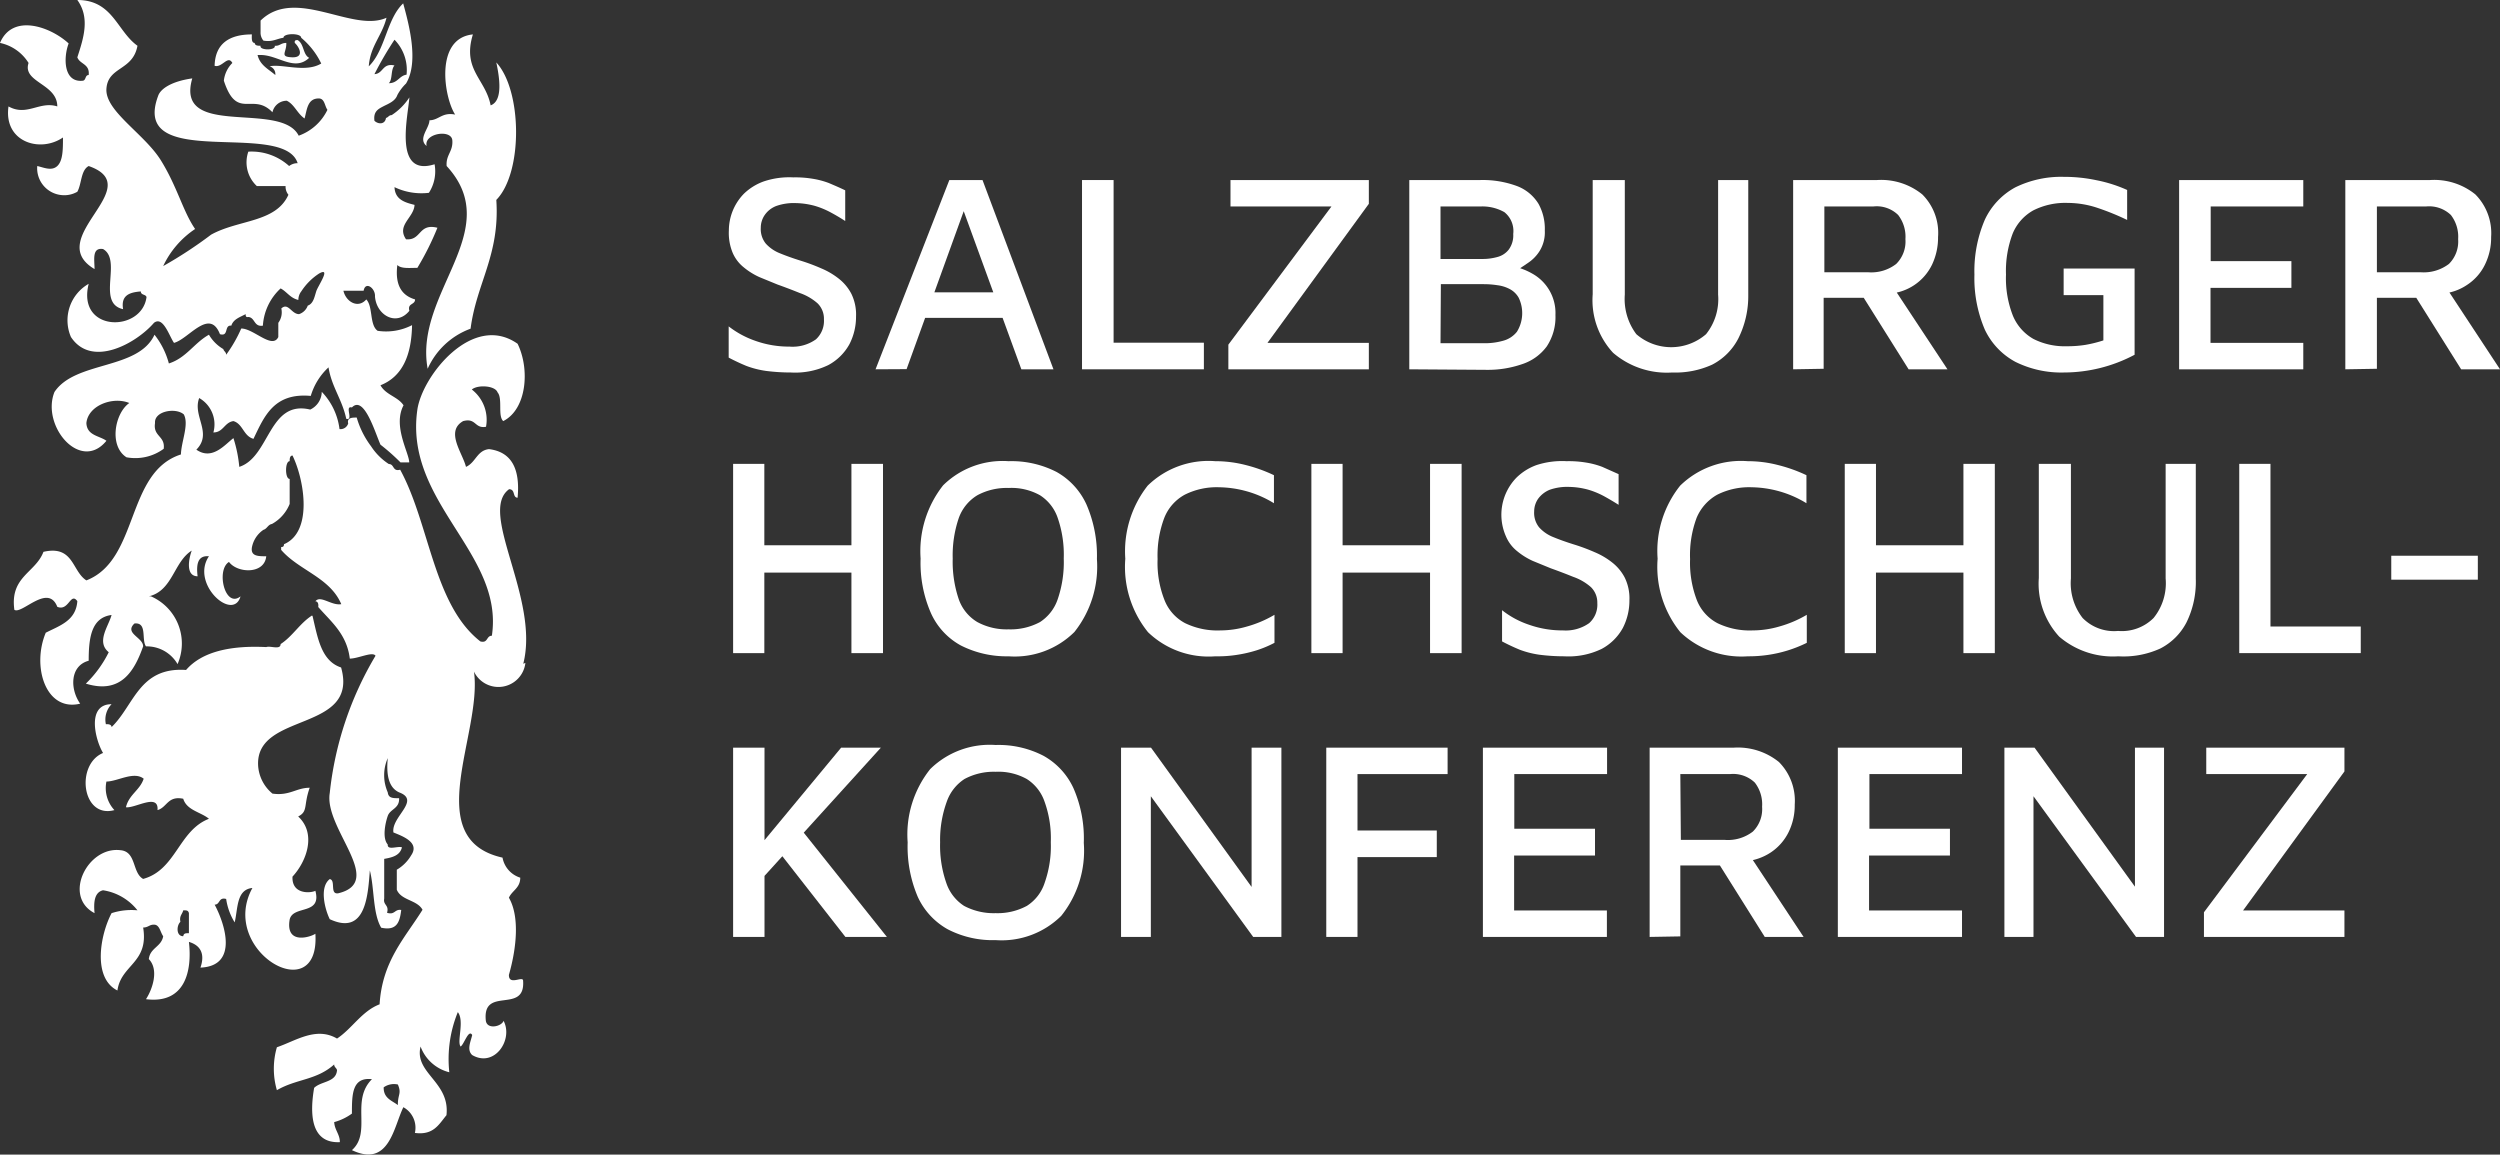 <?xml version="1.0" encoding="UTF-8"?> <svg xmlns="http://www.w3.org/2000/svg" viewBox="0 0 140.94 65.09"><rect x="0" y="0" width="140.94" height="65.09" fill="#333333" stroke="none"/><defs><style> .cls-1 { fill: #fff; } </style></defs><title>lohoWhite</title><g id="Layer_2" data-name="Layer 2"><g id="Layer_1-2" data-name="Layer 1"><g id="Layer_1-2-2" data-name="Layer 1-2"><g><path class="cls-1" d="M10.65,52.61c-.19,0-.29,0-.32.17-.41,0-.38-.61-.16-.81-.07-.34.11-.43.16-.65.19,0,.28,0,.32.16ZM17.59,34.7c-.69.44-1.09,1.17-1.77,1.61,0,.35-.58.08-.81.17-2-.1-3.62.25-4.52,1.29-2.65-.18-2.93,2-4.2,3.22,0-.12-.13-.18-.32-.16a1.24,1.24,0,0,1,.32-1.13c-1.42,0-.93,2-.48,2.75-1.56.64-1.2,3.72.64,3.22A1.82,1.82,0,0,1,6,44.06c.62,0,1.54-.6,2.1-.16-.21.65-.83.89-1,1.61.52.07,1.86-.82,1.78.16.54-.15.57-.82,1.45-.64.2.66,1,.75,1.45,1.13-1.71.66-1.85,2.88-3.71,3.39C7.44,49.2,7.7,48,6.78,47.93c-1.84-.22-3.26,2.6-1.45,3.55-.06-.64,0-1.18.48-1.29a3.06,3.06,0,0,1,1.94,1.13,3.62,3.62,0,0,0-1.46.16c-.64,1.21-1.09,3.65.33,4.36.2-1.46,1.78-1.55,1.45-3.55.3,0,.35-.18.64-.16s.33.43.49.65c-.1.6-.74.65-.81,1.29.58.6.21,1.69-.16,2.26,2.21.28,2.61-1.59,2.42-3.23.68.2.91.7.65,1.45,2.19-.09,1.35-2.53.8-3.55.32,0,.21-.44.65-.32A3.44,3.44,0,0,0,13.23,52c.19-.79.09-1.85,1-1.94-1.94,3.55,3.82,6.87,3.55,2.58-.23.17-1.7.67-1.45-.8.19-.83,1.82-.23,1.45-1.62-.28.14-1.34.21-1.29-.8.79-.85,1.37-2.42.32-3.39.57-.29.29-.61.65-1.62-.76,0-1.14.47-2.1.33a2.22,2.22,0,0,1-.81-1.62c-.11-3,5.71-1.83,4.68-5.49-1.13-.37-1.32-1.69-1.61-2.9M24.21,6.78c.53,0,.71-.47,1.45-.32-.62-.94-1.18-4.3,1-4.52-.61,2,.71,2.5,1,4,.74-.27.47-1.7.32-2.42,1.46,1.58,1.51,6.21,0,7.75.21,3.11-1.12,4.69-1.45,7.26a4.24,4.24,0,0,0-2.42,2.26C23.32,16.5,28.53,13,25.18,9.36c-.05-.64.37-.81.32-1.45s-1.61-.4-1.45.32c-.51-.41.16-1,.16-1.45M22.43,62.3c-.34-.26-.81-.38-.8-1a1,1,0,0,1,.8-.16c.22.51,0,.54,0,1.13m-.16-60a2.44,2.44,0,0,1,.65,1.94c-.42.06-.49.48-1,.48.22-.2.1-.76.32-1-.69-.15-.62.46-1.13.49a19.63,19.63,0,0,1,1.13-1.94M29.5,37.42c.94-3.68-2.57-8.55-.8-9.84.37,0,.18.47.48.48.15-1.6-.32-2.58-1.61-2.74-.68.07-.75.76-1.3,1-.19-.78-1.18-2-.16-2.58.74-.2.64.44,1.29.32a2.16,2.16,0,0,0-.8-2.1c.32-.28,1.31-.23,1.45.16.3.35,0,1.32.32,1.62,1.33-.67,1.51-2.93.81-4.36-2.53-1.78-5.37,1.8-5.65,3.71-.76,5.25,4.9,8.09,4.2,12.75-.32,0-.21.44-.65.32-2.65-2.07-2.85-6.62-4.52-9.68-.44.12-.32-.32-.64-.32a3.4,3.4,0,0,1-1-1,5,5,0,0,1-.81-1.62c-.25,0-.56,0-.48.33a.45.45,0,0,1-.49.32,3.69,3.69,0,0,0-1-2.1,1.13,1.13,0,0,1-.65,1c-2.35-.56-2.27,2.67-4,3.23a7.52,7.52,0,0,0-.33-1.62c-.47.35-1.19,1.28-2.09.65.93-.94-.23-1.89.16-2.91a1.71,1.71,0,0,1,.8,1.94c.56,0,.62-.57,1.13-.64.54.16.56.84,1.13,1,.61-1.27,1.15-2.61,3.23-2.42a3.57,3.57,0,0,1,1-1.61c.18,1.11.77,1.81,1,2.9.44.12-.12-.76.32-.64.68-.7,1.29,1.37,1.61,2.1a11.72,11.72,0,0,1,1.13,1h.49c0-.53-.94-2.05-.32-3.22-.32-.49-1-.58-1.3-1.13,1.24-.49,1.75-1.7,1.78-3.39a3.19,3.19,0,0,1-1.94.32c-.47-.33-.25-1.36-.64-1.77-.47.54-1.15.13-1.29-.49H20.5c.1-.56.67-.14.64.32.08,1.07,1.22,1.71,1.94.81-.12-.44.32-.32.32-.64-.75-.22-1.14-.8-1-1.94.21.22.7.16,1.13.16a15.89,15.89,0,0,0,1.13-2.26c-1.08-.27-.89.73-1.77.65-.55-.8.45-1.22.48-1.94-.56-.14-1.1-.3-1.13-1a3.51,3.51,0,0,0,1.94.32,2.23,2.23,0,0,0,.32-1.61C22.17,10,23,6.58,23.08,5.49a3.4,3.4,0,0,1-1,1c-.16,0-.19.13-.32.16-.05.37-.43.37-.65.16-.07-.51.2-.66.49-.81s.68-.29.8-.64a2.58,2.58,0,0,1,.49-.65c.74-1.22.16-3.35-.16-4.52-.94.89-1,2.64-1.94,3.55.08-1.15.75-1.72,1-2.74-1.9.87-5.13-1.77-7.1.16v.65a.7.7,0,0,0,.16.48c.52.09.75-.11,1.13-.16,0-.27,1-.27,1,0a4.32,4.32,0,0,1,1.13,1.45c-.89.54-2.23,0-2.91.16a.45.45,0,0,1,.32.49c-.37-.33-.86-.54-1-1.13h.17c1,0,1.91.95,2.74.16-.36-.18-.28-.79-.65-1-.09,0-.19,0-.16.16.26.24.56.84-.16.81s-.29-.28-.32-.81c-.31,0-.36.18-.65.16.08.27-.88.27-.8,0-.13,0-.32,0-.33-.16-.18,0-.17-.25-.16-.48-1.26,0-2.07.51-2.1,1.77.42.13.75-.63,1-.16a1.66,1.66,0,0,0-.48,1c.74,2.27,1.63.62,2.74,1.78a.82.82,0,0,1,.81-.65c.43.21.58.71,1,1,.14-.5.16-1.13.8-1.13.34,0,.33.43.49.64a2.87,2.87,0,0,1-1.62,1.46c-1-2-7,.21-6-3.23-1.15.16-1.8.58-1.93,1C7.33,9.7,16,6.72,16.78,9.2a.77.77,0,0,0-.48.16A3.15,3.15,0,0,0,14,8.55a1.83,1.83,0,0,0,.48,1.94H16.1a.72.72,0,0,0,.16.49c-.71,1.58-2.81,1.39-4.36,2.25A24.12,24.12,0,0,1,9.2,15,5.13,5.13,0,0,1,11,12.91c-.69-1-1-2.37-1.93-3.87S5.91,6.26,6,5,7.49,4,7.75,2.58C6.59,1.75,6.36,0,4.36,0c.72,1,.36,2.13,0,3.23.14.4.71.36.64,1-.21,0-.14.28-.32.32-1.11.13-1.11-1.31-.81-2.1C2.88,1.53.72.72,0,2.42A2.5,2.5,0,0,1,1.61,3.55C1.25,4.65,3.23,4.71,3.23,6c-1-.32-1.71.58-2.75,0C.19,8,2.26,8.64,3.55,7.75c0,.66,0,1.31-.32,1.61s-.77.08-1.13,0A1.52,1.52,0,0,0,3.49,11a1.47,1.47,0,0,0,.87-.19c.25-.45.19-1.21.64-1.45,3.39,1.19-2.62,4.06.33,5.81,0-.52-.16-1.23.48-1.13,1.1.63-.4,3.05,1.13,3.39-.13-.77.34-.95,1-1,0,.22.28.15.32.32-.26,2-3.95,2-3.26-.75a2.37,2.37,0,0,0-1,3c1.17,1.77,3.69.35,4.68-.8.52-.4.86.75,1.13,1.13.82-.21,2-2,2.59-.49.52.15.22-.53.64-.48.12-.37.49-.48.81-.65,0,.1,0,.19.16.16.38.05.3.57.81.49a3.12,3.12,0,0,1,1-2.1c.35.18.53.54,1,.65a.79.79,0,0,1,.17-.49,3.4,3.4,0,0,1,1-1c.7-.39-.06.69-.16,1s-.16.7-.48.81a.78.78,0,0,1-.49.48c-.43,0-.61-.68-1-.32a1,1,0,0,1-.17.81V19c-.34.71-1.39-.48-2.09-.48A7.77,7.77,0,0,1,12.75,20c0-.16-.13-.19-.16-.32a2.25,2.25,0,0,1-.81-.81c-.83.46-1.28,1.31-2.26,1.62a4.49,4.49,0,0,0-.81-1.62c-.92,2-4.46,1.46-5.64,3.23C2.31,24,4.53,26.65,6,24.85c-.4-.29-1.1-.29-1.13-1,.1-1,1.5-1.51,2.42-1.13-.82.57-1.16,2.42-.16,3.06a2.7,2.7,0,0,0,2.1-.48c.09-.74-.61-.68-.49-1.45-.06-.67,1.15-.89,1.62-.49.31.56-.14,1.52-.16,2.26-3.12,1-2.35,5.94-5.33,7.1-.82-.52-.71-2-2.42-1.61C2,32.3.55,32.5.81,34.38c.43.27,1.9-1.51,2.42-.17.65.27.74-.85,1.13-.32-.08,1.11-1,1.38-1.78,1.78-.8,1.91,0,4.47,1.94,4-.59-.84-.57-2.14.48-2.42,0-1.3.15-2.43,1.29-2.58-.17.64-.88,1.51-.16,2.1a6.44,6.44,0,0,1-1.29,1.77c2,.62,2.75-.75,3.23-2.1,0-.51-1.08-.73-.49-1.29.74-.08.38.92.65,1.29a2,2,0,0,1,1.78,1,2.9,2.9,0,0,0-1.5-3.82l-.12,0c1.35-.32,1.4-1.94,2.42-2.58-.16.43-.37,1.44.33,1.45-.08-.67,0-1.19.64-1.13-1.06,1.56,1.37,3.72,1.78,2.26-.88.7-1.39-1.49-.65-1.94.47.64,2,.71,2.1-.32-.46,0-.88,0-.81-.49a1.54,1.54,0,0,1,.65-1c.21-.06.25-.29.48-.33a2.25,2.25,0,0,0,1-1.13V27c-.27,0-.27-1,0-1,0-.12,0-.31.16-.32.68,1.4,1.15,4.31-.48,5,0,.14-.07.16-.16.16V31c1,1.16,2.75,1.55,3.39,3.06-.55.1-1.18-.53-1.46-.16.13,0,.19.14.16.32.73.84,1.61,1.52,1.78,2.91.48,0,1.29-.42,1.45-.16a19,19,0,0,0-2.58,7.74c-.33,2,3.17,5,.48,5.65-.5.08-.12-.74-.48-.8-.6.46-.27,1.71,0,2.26,2,.93,2.15-1.25,2.26-2.75.26,1,.16,2.42.64,3.23.91.2,1.05-.36,1.13-1-.38-.06-.35.3-.8.16.13-.45-.23-.42-.16-.8V48.42c.46-.08.89-.19,1-.65-.23-.09-.83.19-.8-.16-.32-.36-.14-1.21,0-1.61s.67-.41.64-1c-.36,0-.6,0-.64-.33a2.4,2.4,0,0,1,0-1.93c-.09.95.05,1.66.64,1.93,1.24.46-.46,1.38-.32,2.26.51.21,1.5.56,1,1.29a2.25,2.25,0,0,1-.81.81v1.13c.25.61,1.15.57,1.45,1.13-1,1.6-2.27,2.89-2.42,5.33C20.4,57,19.84,58,19,58.55c-1.18-.69-2.33.13-3.39.49a4.33,4.33,0,0,0,0,2.42c1.12-.65,2.22-.55,3.23-1.45,0,.16.13.19.16.32-.05.7-.89.61-1.29,1-.24,1.4-.23,3.14,1.45,3.06,0-.45-.29-.67-.32-1.13a3.08,3.08,0,0,0,1-.48c0-1.07,0-2.07,1.13-1.94-1.22,1.21,0,3-1.13,4,2.1,1,2.35-1.3,2.9-2.42a1.32,1.32,0,0,1,.65,1.45c1.05.14,1.35-.48,1.78-1,.21-1.89-1.83-2.36-1.46-3.87a2.32,2.32,0,0,0,1.62,1.45,7,7,0,0,1,.48-3.39c.39.49-.07,1.68.16,1.94.2-.14.45-1,.65-.65-.08.37-.32.83,0,1.13,1.25.73,2.33-.86,1.77-1.93-.11.32-.92.51-1,0-.22-2,2.24-.34,2.1-2.26,0-.3-.81.3-.8-.33.46-1.61.59-3.33,0-4.35.18-.41.64-.54.64-1.13a1.46,1.46,0,0,1-1-1.13c-4.68-1.05-1.12-7-1.61-10.49a1.53,1.53,0,0,0,2.9-.49"></path><g><path class="cls-1" d="M44.59,21a11.12,11.12,0,0,1-1.41-.09,5.22,5.22,0,0,1-1.1-.28c-.34-.14-.68-.3-1-.47V18.4a5.21,5.21,0,0,0,1.52.82,5.63,5.63,0,0,0,1.91.32A2.26,2.26,0,0,0,46,19.13,1.41,1.41,0,0,0,46.45,18a1.21,1.21,0,0,0-.36-.9,3,3,0,0,0-1-.58q-.59-.24-1.26-.48l-1-.41a3.89,3.89,0,0,1-.89-.55,2.12,2.12,0,0,1-.64-.84A2.92,2.92,0,0,1,41.09,13a3,3,0,0,1,.2-1.07,3,3,0,0,1,.64-1,3.12,3.12,0,0,1,1.12-.7A4.51,4.51,0,0,1,44.72,10a5.93,5.93,0,0,1,1.11.08,4.59,4.59,0,0,1,.9.24c.28.12.59.25.92.41v1.73q-.4-.26-.81-.48a4.64,4.64,0,0,0-.89-.37,4.33,4.33,0,0,0-1.07-.16,3,3,0,0,0-1.11.16,1.4,1.4,0,0,0-.65.5,1.26,1.26,0,0,0-.23.73,1.3,1.3,0,0,0,.28.89,2.12,2.12,0,0,0,.8.55c.34.14.73.28,1.18.42a10.74,10.74,0,0,1,1.15.43,4.18,4.18,0,0,1,1,.59,2.62,2.62,0,0,1,.7.85,2.66,2.66,0,0,1,.26,1.27,3.38,3.38,0,0,1-.37,1.56,2.94,2.94,0,0,1-1.19,1.18A4.28,4.28,0,0,1,44.59,21Z"></path><path class="cls-1" d="M49.36,20.82l4.16-10.67h1.87l4,10.67H57.58L54,11l.68-.06-3.57,9.87Zm2-2.9.51-1.44H57l.14,1.44Z"></path><path class="cls-1" d="M61,20.82V10.15h1.78v9.17h5.09v1.5Z"></path><path class="cls-1" d="M69.25,20.82V19.43l6.2-8.31.4.52H69.37V10.15h7.8v1.34l-6,8.23-.44-.39h6.44v1.49Z"></path><path class="cls-1" d="M79.45,20.82V10.15h4a5.55,5.55,0,0,1,2.1.35,2.43,2.43,0,0,1,1.19,1,2.91,2.91,0,0,1,.35,1.5,2,2,0,0,1-.28,1.13,2.22,2.22,0,0,1-.65.68l-.71.48L85.24,15a3.77,3.77,0,0,1,1.17.44,2.54,2.54,0,0,1,1.28,2.32,3,3,0,0,1-.49,1.77,2.8,2.8,0,0,1-1.39,1,5.9,5.9,0,0,1-2,.32Zm1.76-6.22h2.4a3.09,3.09,0,0,0,.8-.11,1.19,1.19,0,0,0,.64-.41,1.35,1.35,0,0,0,.26-.89,1.36,1.36,0,0,0-.5-1.23,2.51,2.51,0,0,0-1.34-.32H81.21Zm0,4.75h2.53a3.77,3.77,0,0,0,1-.14,1.47,1.47,0,0,0,.78-.51,2,2,0,0,0,.1-1.91,1.24,1.24,0,0,0-.5-.49,2,2,0,0,0-.7-.22,5.12,5.12,0,0,0-.78-.06H81.23Z"></path><path class="cls-1" d="M94.27,21a4.65,4.65,0,0,1-3.33-1.11,4.36,4.36,0,0,1-1.15-3.3V10.15H91.6v6.46a3.3,3.3,0,0,0,.65,2.23,3,3,0,0,0,3.93,0,3.16,3.16,0,0,0,.68-2.23V10.15h1.7v6.48A5.34,5.34,0,0,1,98,19.08a3.41,3.41,0,0,1-1.48,1.48A5,5,0,0,1,94.27,21Z"></path><path class="cls-1" d="M101.09,20.82V10.15h4.73a3.68,3.68,0,0,1,2.55.81,3.06,3.06,0,0,1,.89,2.4,3.56,3.56,0,0,1-.33,1.54,2.91,2.91,0,0,1-2.5,1.66l.19-.54,3.17,4.8H107.6l-3-4.78.81.75h-2.6v4Zm1.76-5.47h2.48a2.29,2.29,0,0,0,1.57-.47,1.78,1.78,0,0,0,.52-1.4,2,2,0,0,0-.41-1.36,1.73,1.73,0,0,0-1.4-.48h-2.76Z"></path><path class="cls-1" d="M116.37,21a5.82,5.82,0,0,1-2.75-.6,4,4,0,0,1-1.72-1.81,7.36,7.36,0,0,1-.59-3.11,7.35,7.35,0,0,1,.59-3.1,4,4,0,0,1,1.72-1.82,5.87,5.87,0,0,1,2.73-.59,8.71,8.71,0,0,1,1.84.19,7.93,7.93,0,0,1,1.73.55V12.4a14.25,14.25,0,0,0-1.67-.68,5.33,5.33,0,0,0-1.68-.28,4,4,0,0,0-1.94.42,2.67,2.67,0,0,0-1.16,1.3,5.93,5.93,0,0,0-.38,2.32,5.76,5.76,0,0,0,.39,2.32,2.69,2.69,0,0,0,1.16,1.31,3.9,3.9,0,0,0,1.87.41,6.35,6.35,0,0,0,1.07-.08,7,7,0,0,0,1-.25V16.64h-2.24v-1.5h4V20a8.51,8.51,0,0,1-4,1Z"></path><path class="cls-1" d="M122.85,20.82V10.15h7v1.49h-5.22v3.08h4.55v1.51h-4.56v3.1h5.23v1.49Z"></path><path class="cls-1" d="M132.22,20.82V10.15H137a3.68,3.68,0,0,1,2.55.81,3.1,3.1,0,0,1,.89,2.4,3.43,3.43,0,0,1-.34,1.54,2.85,2.85,0,0,1-1,1.15,2.93,2.93,0,0,1-1.51.51l.19-.54,3.16,4.8h-2.19l-3-4.78.82.75H134v4ZM134,15.35h2.48a2.35,2.35,0,0,0,1.58-.47,1.78,1.78,0,0,0,.52-1.4,2,2,0,0,0-.41-1.36,1.77,1.77,0,0,0-1.4-.48H134Z"></path><path class="cls-1" d="M41.33,36.82V26.15h1.76v4.59H48V26.15h1.78V36.82H48V32.28H43.09v4.54Z"></path><path class="cls-1" d="M56.86,37a5.71,5.71,0,0,1-2.69-.61,3.9,3.9,0,0,1-1.69-1.83,7.06,7.06,0,0,1-.58-3.07,6,6,0,0,1,1.27-4.13A4.78,4.78,0,0,1,56.86,26a5.55,5.55,0,0,1,2.71.61,4,4,0,0,1,1.68,1.83,7.23,7.23,0,0,1,.59,3.08,5.92,5.92,0,0,1-1.27,4.11A4.78,4.78,0,0,1,56.86,37Zm0-1.52a3.5,3.5,0,0,0,1.77-.41,2.47,2.47,0,0,0,1-1.29,6.42,6.42,0,0,0,.34-2.3,6.32,6.32,0,0,0-.34-2.28,2.45,2.45,0,0,0-1-1.28,3.3,3.3,0,0,0-1.77-.41,3.48,3.48,0,0,0-1.76.41,2.47,2.47,0,0,0-1.05,1.29,6.54,6.54,0,0,0-.34,2.28,6.6,6.6,0,0,0,.34,2.29,2.43,2.43,0,0,0,1.05,1.29A3.48,3.48,0,0,0,56.86,35.48Z"></path><path class="cls-1" d="M68.51,37a4.92,4.92,0,0,1-3.79-1.36,5.85,5.85,0,0,1-1.28-4.14,6,6,0,0,1,1.26-4.12A4.9,4.9,0,0,1,68.51,26a6.86,6.86,0,0,1,1.69.21,8.45,8.45,0,0,1,1.62.58v1.58a6,6,0,0,0-1.56-.68,6.08,6.08,0,0,0-1.53-.22,4,4,0,0,0-1.94.42,2.56,2.56,0,0,0-1.15,1.3,6,6,0,0,0-.38,2.33,5.71,5.71,0,0,0,.39,2.31,2.5,2.5,0,0,0,1.16,1.3,4.18,4.18,0,0,0,2,.41,5.37,5.37,0,0,0,1.49-.22,6.4,6.4,0,0,0,1.55-.66v1.58a6.23,6.23,0,0,1-1,.42,7.39,7.39,0,0,1-1.13.26A7,7,0,0,1,68.51,37Z"></path><path class="cls-1" d="M73.93,36.82V26.15h1.76v4.59h4.93V26.15H82.4V36.82H80.62V32.28H75.69v4.54Z"></path><path class="cls-1" d="M88.19,37a11.12,11.12,0,0,1-1.41-.09,5.22,5.22,0,0,1-1.1-.28c-.34-.14-.68-.3-1-.47V34.4a5,5,0,0,0,1.52.82,5.63,5.63,0,0,0,1.91.32,2.29,2.29,0,0,0,1.48-.41A1.39,1.39,0,0,0,90.05,34a1.21,1.21,0,0,0-.36-.9,3,3,0,0,0-1-.58q-.59-.24-1.26-.48l-1-.41a3.89,3.89,0,0,1-.89-.55,2.12,2.12,0,0,1-.64-.84,3,3,0,0,1,.6-3.32,3.12,3.12,0,0,1,1.12-.7,4.66,4.66,0,0,1,1.7-.22,5.93,5.93,0,0,1,1.11.08,4.59,4.59,0,0,1,.9.24l.92.41v1.73q-.41-.26-.81-.48a4.64,4.64,0,0,0-.89-.37,4.33,4.33,0,0,0-1.07-.16,3,3,0,0,0-1.11.16,1.52,1.52,0,0,0-.65.5,1.26,1.26,0,0,0-.23.73,1.3,1.3,0,0,0,.28.89,2.12,2.12,0,0,0,.8.55c.34.14.73.28,1.18.42a10.74,10.74,0,0,1,1.15.43,4.18,4.18,0,0,1,1,.59,2.62,2.62,0,0,1,.7.85,2.66,2.66,0,0,1,.26,1.27,3.38,3.38,0,0,1-.37,1.56,2.94,2.94,0,0,1-1.19,1.18A4.28,4.28,0,0,1,88.19,37Z"></path><path class="cls-1" d="M98.53,37a5,5,0,0,1-3.8-1.36,5.86,5.86,0,0,1-1.28-4.14,5.9,5.9,0,0,1,1.27-4.12A4.9,4.9,0,0,1,98.53,26a6.78,6.78,0,0,1,1.68.21,8.55,8.55,0,0,1,1.63.58v1.58a6,6,0,0,0-1.56-.68,6.08,6.08,0,0,0-1.53-.22,4,4,0,0,0-1.94.42,2.67,2.67,0,0,0-1.16,1.3,6,6,0,0,0-.37,2.33,5.88,5.88,0,0,0,.38,2.31,2.5,2.5,0,0,0,1.16,1.3,4.18,4.18,0,0,0,2,.41,5.37,5.37,0,0,0,1.49-.22,6.4,6.4,0,0,0,1.55-.66v1.58a7.28,7.28,0,0,1-2.18.68A7.41,7.41,0,0,1,98.53,37Z"></path><path class="cls-1" d="M104,36.82V26.15h1.76v4.59h4.93V26.15h1.77V36.82h-1.77V32.28h-4.93v4.54Z"></path><path class="cls-1" d="M119.42,37a4.65,4.65,0,0,1-3.33-1.11,4.4,4.4,0,0,1-1.15-3.3V26.15h1.81v6.46a3.19,3.19,0,0,0,.66,2.23,2.48,2.48,0,0,0,2,.73,2.53,2.53,0,0,0,2-.73,3.11,3.11,0,0,0,.68-2.23V26.15h1.7v6.48a5.18,5.18,0,0,1-.52,2.45,3.41,3.41,0,0,1-1.48,1.48A5,5,0,0,1,119.42,37Z"></path><path class="cls-1" d="M126.24,36.82V26.15H128v9.17h5.09v1.5Z"></path><path class="cls-1" d="M134.81,32.68V31.33h4.88v1.35Z"></path><path class="cls-1" d="M41.33,52.82V42.15H43.1V52.82ZM43,49.49l-.36-1.57,4.78-5.77h2.24Zm2-2.94,5,6.27H47.66l-4-5.12Z"></path><path class="cls-1" d="M56.13,53a5.49,5.49,0,0,1-2.7-.61,4,4,0,0,1-1.69-1.83,7.2,7.2,0,0,1-.57-3.07,5.92,5.92,0,0,1,1.27-4.13A4.78,4.78,0,0,1,56.13,42a5.49,5.49,0,0,1,2.7.61,4,4,0,0,1,1.69,1.83,7.07,7.07,0,0,1,.58,3.08,5.87,5.87,0,0,1-1.27,4.11A4.77,4.77,0,0,1,56.13,53Zm0-1.52a3.48,3.48,0,0,0,1.76-.41,2.42,2.42,0,0,0,1-1.29,6.22,6.22,0,0,0,.35-2.3,6.08,6.08,0,0,0-.35-2.28,2.45,2.45,0,0,0-1-1.28,3.29,3.29,0,0,0-1.76-.41,3.48,3.48,0,0,0-1.76.41,2.51,2.51,0,0,0-1,1.29A6.31,6.31,0,0,0,53,47.49a6.38,6.38,0,0,0,.35,2.29,2.47,2.47,0,0,0,1,1.29A3.56,3.56,0,0,0,56.13,51.48Z"></path><path class="cls-1" d="M63.2,52.82V42.15h1.69l6.16,8.53-.49,1V42.15h1.68V52.82H70.65l-6.33-8.7.56-.79v9.49Z"></path><path class="cls-1" d="M74.77,52.82V42.15h6.84v1.49H76.53v3.18H81v1.5H76.53v4.5Z"></path><path class="cls-1" d="M83.6,52.82V42.15h7v1.49H85.37v3.08h4.55v1.51H85.36v3.1h5.23v1.49Z"></path><path class="cls-1" d="M93,52.82V42.15h4.74a3.68,3.68,0,0,1,2.55.81,3.1,3.1,0,0,1,.89,2.4,3.43,3.43,0,0,1-.34,1.54,2.93,2.93,0,0,1-1,1.15,3.06,3.06,0,0,1-1.52.51l.19-.54,3.17,4.8H99.49l-3-4.78.81.75H94.73v4Zm1.76-5.47h2.48a2.3,2.3,0,0,0,1.58-.47,1.78,1.78,0,0,0,.52-1.4,2,2,0,0,0-.41-1.36,1.77,1.77,0,0,0-1.4-.48h-2.8Z"></path><path class="cls-1" d="M103.61,52.82V42.15h7v1.49h-5.22v3.08h4.54v1.51h-4.56v3.1h5.24v1.49Z"></path><path class="cls-1" d="M113,52.82V42.15h1.7l6.16,8.53-.5,1V42.15H122V52.82h-1.58l-6.34-8.7.56-.79v9.49Z"></path><path class="cls-1" d="M124.25,52.82V51.43l6.21-8.31.4.52h-6.48V42.15h7.79v1.34l-6,8.23-.43-.39h6.43v1.49Z"></path></g></g></g></g></g></svg> 